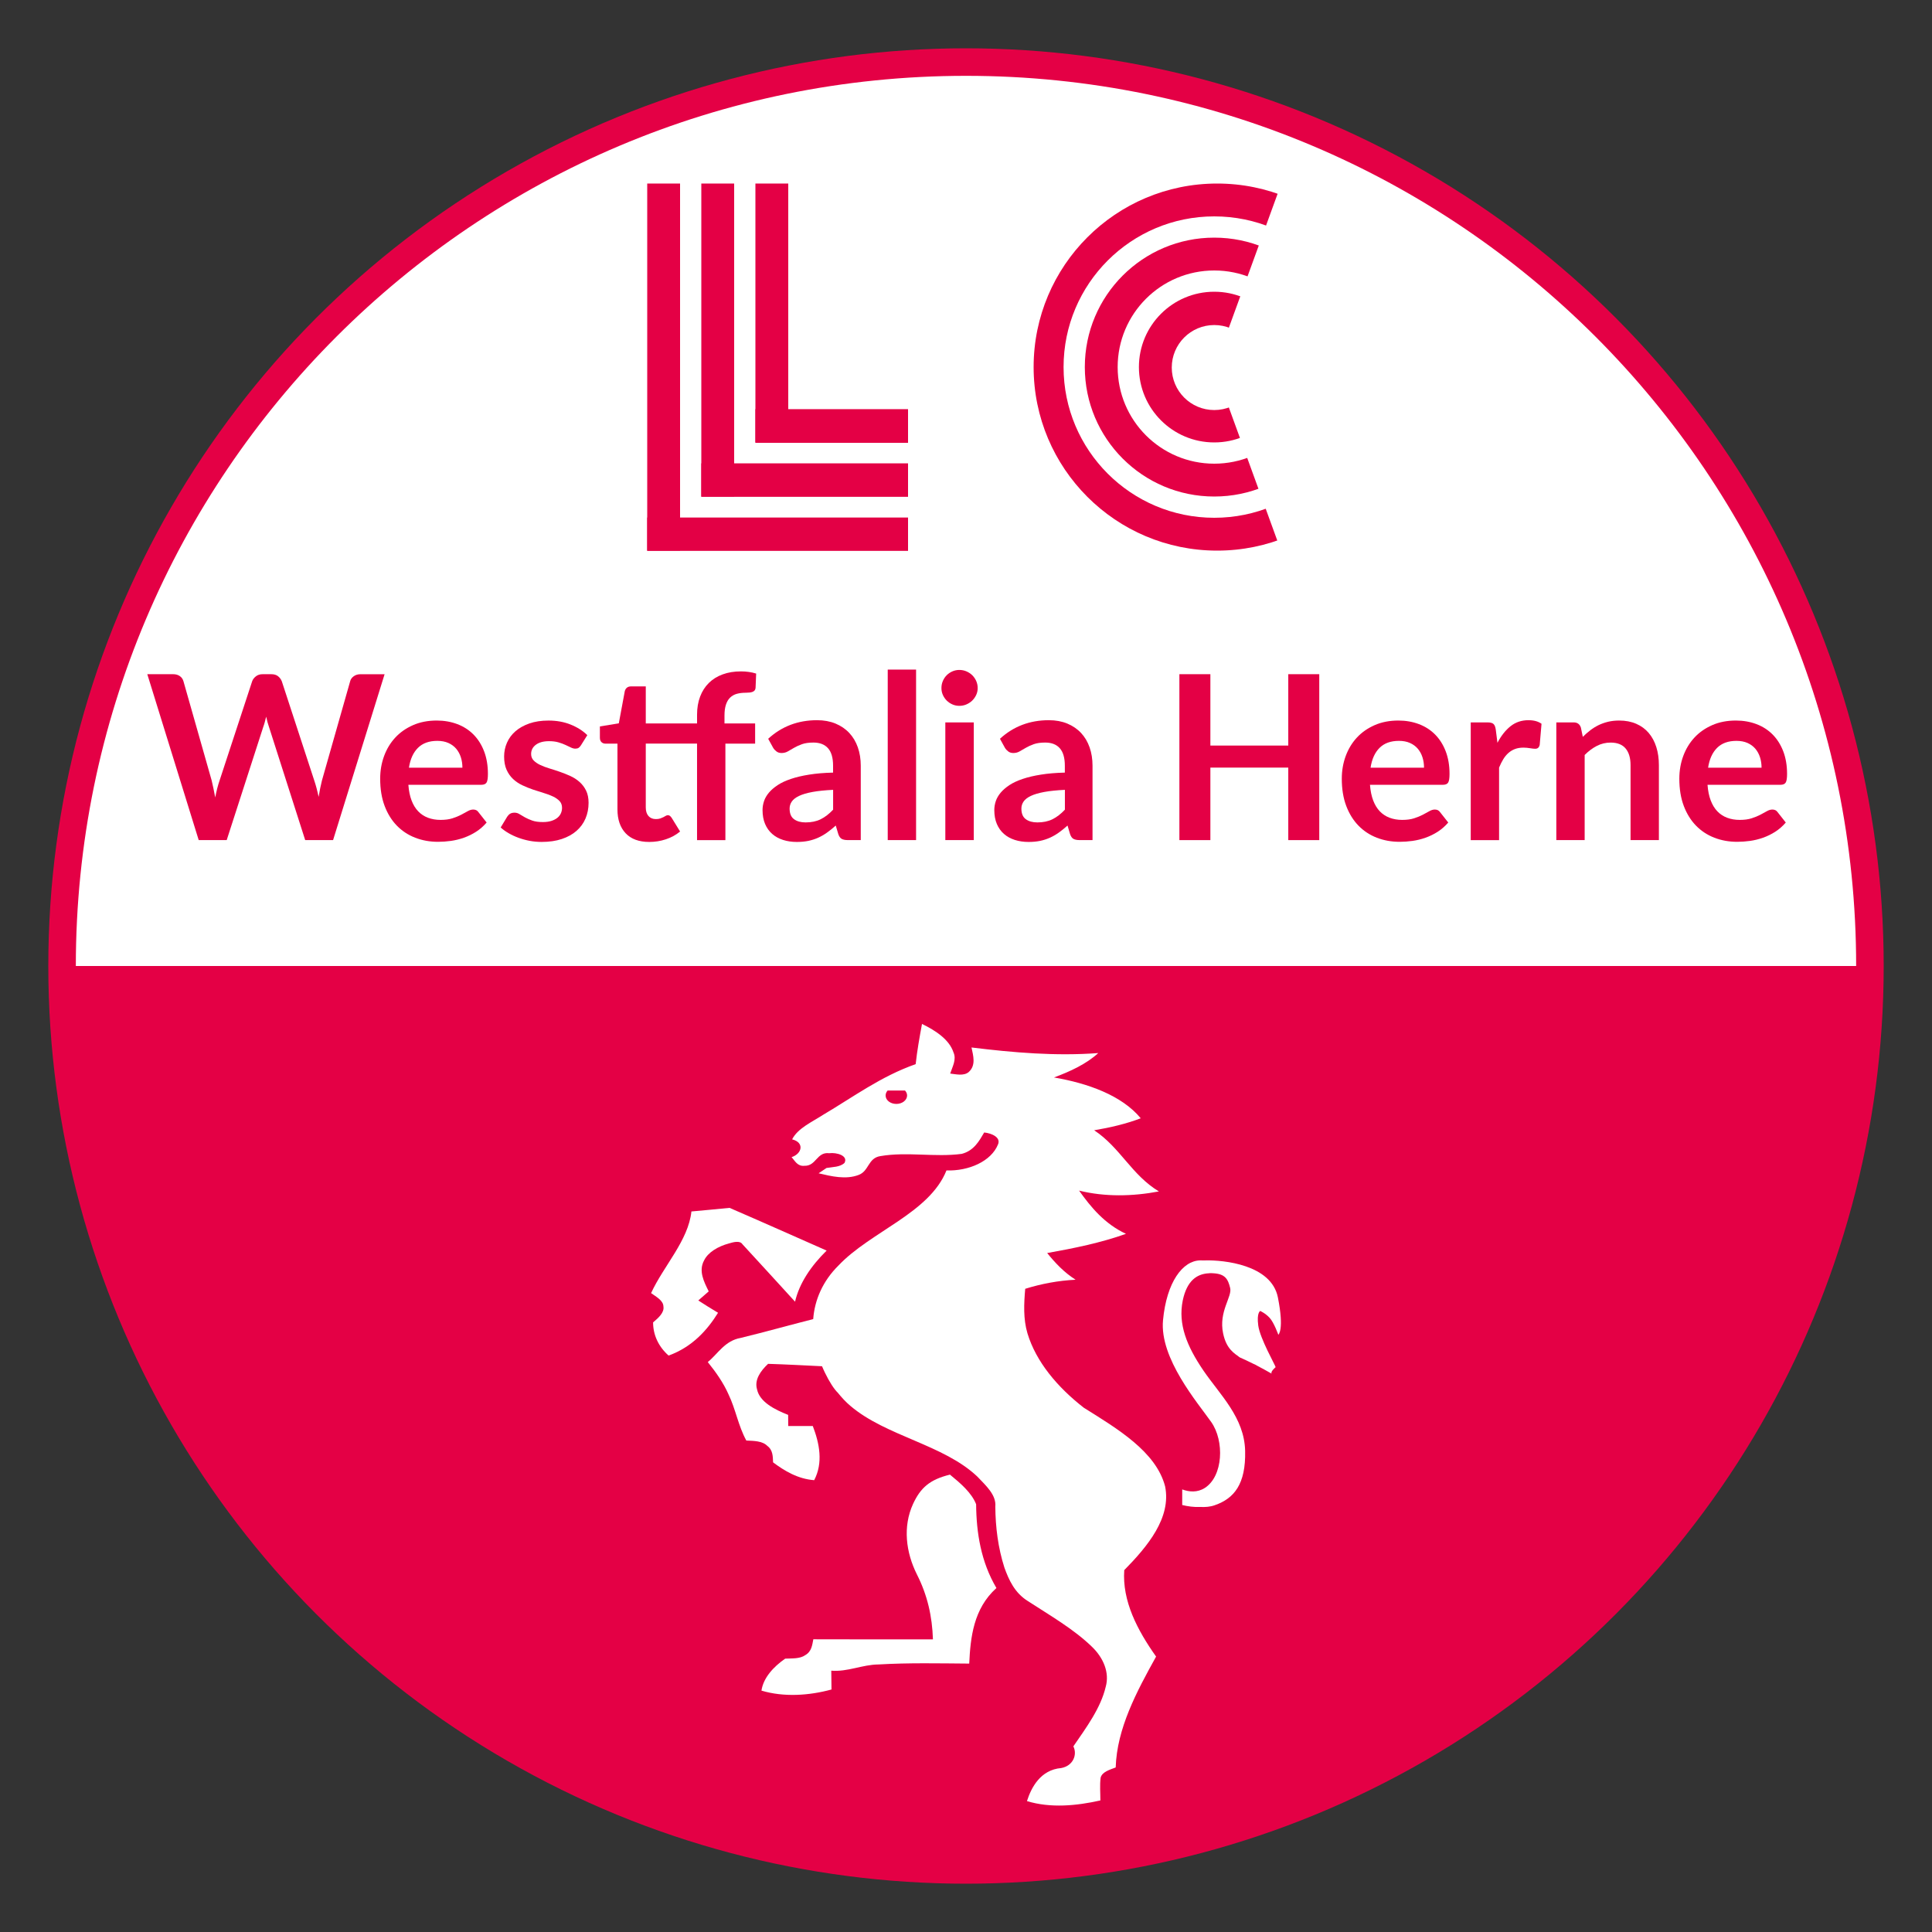 <?xml version="1.0" encoding="utf-8"?>
<!-- Generator: Adobe Illustrator 15.1.0, SVG Export Plug-In . SVG Version: 6.00 Build 0)  -->
<!DOCTYPE svg PUBLIC "-//W3C//DTD SVG 1.1//EN" "http://www.w3.org/Graphics/SVG/1.1/DTD/svg11.dtd">
<svg version="1.1" xmlns="http://www.w3.org/2000/svg" xmlns:xlink="http://www.w3.org/1999/xlink" x="0px" y="0px" width="100px"
	 height="100px" viewBox="-230 440.5 100 100" enable-background="new -230 440.5 100 100" xml:space="preserve">
<rect x="-230" y="440.5" width="100" height="100" fill="#333333" stroke="none"/>
<g id="kreis-hinterlegt">
	<circle fill="#E40045" cx="-180" cy="490.5" r="47.5"/>
</g>
<g id="halbkreise">
	<path fill="#E40045" d="M-180,536.575c25.446,0,46.075-20.63,46.075-46.075h-92.149C-226.075,515.945-205.446,536.575-180,536.575z
		"/>
	<path fill="#FFFFFF" d="M-180,444.425c-25.446,0-46.075,20.63-46.075,46.075h92.149C-133.925,465.055-154.554,444.425-180,444.425z
		"/>
</g>
<g id="hilfslinien">
</g>
<g id="svg-pferd">
	<g>
		<path id="huf_oben" fill="#FFFFFF" d="M-194.212,503.205c0.659-0.061,1.318-0.119,1.974-0.186
			c1.683,0.728,3.352,1.473,5.025,2.211c-0.807,0.791-1.416,1.693-1.635,2.645c-0.911-0.99-1.807-1.987-2.723-2.973
			c-0.128-0.205-0.472-0.11-0.698-0.042c-0.566,0.152-1.083,0.458-1.286,0.876c-0.301,0.548-0.008,1.108,0.238,1.606
			c-0.182,0.156-0.36,0.313-0.54,0.47c0.336,0.219,0.674,0.428,1.023,0.637c-0.544,0.875-1.32,1.767-2.56,2.215
			c-0.54-0.478-0.802-1.088-0.802-1.717c0.277-0.234,0.588-0.509,0.535-0.824c-0.008-0.311-0.368-0.496-0.639-0.692
			C-195.645,506.011-194.373,504.71-194.212,503.205z"/>
		<path id="huf_unten" fill="#FFFFFF" d="M-182.741,518.344c0.39-0.84,0.863-1.26,1.91-1.518c0.548,0.448,1.12,0.937,1.355,1.533
			c0.012,1.479,0.251,2.983,1.051,4.337c-1.19,1.07-1.345,2.562-1.408,3.911c-1.562-0.011-3.13-0.047-4.693,0.045
			c-0.842,0.007-1.594,0.391-2.447,0.322c0.003,0.325,0.005,0.649,0.011,0.974c-1.159,0.316-2.464,0.405-3.625,0.058
			c0.098-0.657,0.605-1.221,1.228-1.655c0.356-0.018,0.766,0.018,1.05-0.188c0.325-0.191,0.349-0.527,0.407-0.814
			c2.062,0.01,4.125,0.002,6.191,0.003c-0.04-1.192-0.281-2.278-0.831-3.363C-183.111,520.852-183.279,519.52-182.741,518.344z"/>
		<path id="schweif" fill="#FFFFFF" d="M-163.857,507.652c-0.34-1.705-2.832-1.933-3.727-1.914c-0.013,0-0.025,0.001-0.039,0.002
			c-0.096-0.003-0.186-0.003-0.262-0.002c-0.896,0.017-1.731,1.118-1.917,3.094c-0.188,1.972,1.796,4.277,2.492,5.267
			c0.698,0.988,0.619,2.807-0.326,3.415c-0.391,0.25-0.812,0.211-1.173,0.078v0.807c0.289,0.071,0.609,0.116,0.92,0.1
			c0.265,0.015,0.534-0.003,0.777-0.094c0.979-0.343,1.6-1.074,1.56-2.806c-0.039-1.731-1.299-2.899-2.16-4.161
			c-0.86-1.264-1.319-2.4-1.069-3.625c0.219-1.052,0.754-1.362,1.303-1.406c0.012,0.001,0.028,0.002,0.042,0.002v-0.006
			c0.076-0.008,0.152-0.007,0.227,0c0.629,0.033,0.771,0.307,0.882,0.763c0.112,0.455-0.603,1.214-0.365,2.348
			c0.171,0.818,0.579,1.029,0.863,1.245c0.226,0.098,0.458,0.21,0.694,0.327c0.064,0.022,0.141,0.063,0.225,0.114
			c0.241,0.125,0.485,0.261,0.731,0.401c-0.083-0.097,0.207-0.338,0.206-0.338c-0.023-0.107-0.812-1.491-0.9-2.153
			c-0.09-0.677,0.103-0.755,0.103-0.755s0.268,0.116,0.49,0.36c0.222,0.241,0.446,0.871,0.446,0.871
			S-163.519,509.353-163.857,507.652z"/>
		<path fill="#FFFFFF" d="M-171.809,521.77c1.213-1.235,2.44-2.709,2.116-4.332c-0.47-1.804-2.471-2.986-4.212-4.076
			c-1.363-1.062-2.467-2.372-2.913-3.846c-0.224-0.756-0.183-1.54-0.117-2.308c0.833-0.259,1.708-0.425,2.607-0.47
			c-0.604-0.384-1.06-0.875-1.47-1.381c1.391-0.247,2.779-0.531,4.078-0.994c-1.108-0.518-1.816-1.38-2.427-2.238
			c1.344,0.333,2.772,0.301,4.131,0.043c-1.414-0.855-1.993-2.266-3.35-3.166c0.829-0.138,1.648-0.33,2.411-0.62
			c-0.986-1.195-2.76-1.816-4.491-2.113c0.851-0.314,1.678-0.7,2.293-1.263c-2.194,0.166-4.396-0.023-6.562-0.289
			c0.087,0.416,0.247,0.927-0.151,1.277c-0.251,0.205-0.642,0.111-0.952,0.073c0.116-0.354,0.338-0.725,0.17-1.097
			c-0.216-0.658-0.913-1.125-1.629-1.471c-0.128,0.693-0.252,1.38-0.328,2.081c-1.801,0.632-3.237,1.705-4.79,2.622
			c-0.588,0.381-1.312,0.695-1.604,1.271c0.648,0.163,0.517,0.743-0.029,0.921c0.171,0.183,0.301,0.486,0.666,0.447
			c0.61,0.021,0.636-0.73,1.281-0.651c0.386-0.049,0.991,0.122,0.794,0.5c-0.229,0.223-0.609,0.209-0.932,0.264
			c-0.136,0.092-0.273,0.181-0.409,0.275c0.662,0.158,1.412,0.338,2.072,0.085c0.544-0.203,0.477-0.873,1.124-0.974
			c1.383-0.238,2.819,0.069,4.21-0.116c0.634-0.161,0.911-0.675,1.164-1.107c0.387,0.039,0.874,0.252,0.715,0.618
			c-0.351,0.874-1.513,1.385-2.668,1.347c-0.885,2.214-3.926,3.156-5.599,4.93c-0.797,0.79-1.225,1.767-1.298,2.764
			c-1.257,0.319-2.498,0.669-3.757,0.975c-0.821,0.147-1.167,0.814-1.7,1.249c0.423,0.526,0.812,1.078,1.071,1.667
			c0.378,0.784,0.502,1.623,0.924,2.395c0.382,0.018,0.827,0.015,1.085,0.275c0.298,0.22,0.286,0.56,0.3,0.854
			c0.592,0.442,1.282,0.859,2.128,0.922c0.471-0.905,0.276-1.895-0.072-2.802c-0.425-0.002-0.849-0.002-1.272,0
			c0-0.192-0.003-0.386-0.004-0.577c-0.702-0.276-1.472-0.669-1.609-1.317c-0.148-0.495,0.178-0.956,0.571-1.325
			c0.931,0.028,1.863,0.08,2.792,0.124c0.043,0.106,0.094,0.215,0.146,0.325c0.231,0.48,0.486,0.871,0.668,1.043
			c0.196,0.242,0.408,0.478,0.659,0.688c1.848,1.571,4.819,1.996,6.567,3.657c0.435,0.46,0.99,0.948,0.929,1.556
			c0.009,1.058,0.141,2.123,0.47,3.152c0.229,0.634,0.528,1.307,1.213,1.733c1.154,0.75,2.384,1.456,3.326,2.373
			c0.591,0.571,0.909,1.336,0.707,2.059c-0.26,1.111-1.002,2.105-1.676,3.089c0.215,0.427-0.011,1.011-0.632,1.123
			c-1.066,0.091-1.545,1-1.77,1.71c1.225,0.374,2.569,0.243,3.8-0.034c0.001-0.393-0.037-0.789,0.013-1.177
			c0.078-0.304,0.469-0.41,0.78-0.53c0.063-2.018,1.078-3.914,2.091-5.739C-171.134,524.872-171.921,523.365-171.809,521.77z
			 M-183.605,497.639c-0.309,0-0.556-0.193-0.556-0.437c0-0.096,0.039-0.184,0.105-0.257h0.899c0.067,0.073,0.108,0.161,0.108,0.257
			C-183.049,497.446-183.302,497.64-183.605,497.639z"/>
	</g>
</g>
<g id="txt.westfalia_herne">
	<g>
		<rect x="-228.104" y="475.158" fill="none" width="96.604" height="10.986"/>
		<path fill="#E40045" d="M-210.093,475.396l-2.667,8.588h-1.443l-1.877-5.867c-0.051-0.143-0.099-0.317-0.143-0.522
			c-0.023,0.099-0.047,0.191-0.071,0.278c-0.023,0.088-0.049,0.169-0.077,0.244l-1.895,5.867h-1.449l-2.661-8.588h1.336
			c0.139,0,0.254,0.033,0.348,0.099c0.093,0.065,0.155,0.153,0.187,0.264l1.461,5.138c0.032,0.127,0.062,0.264,0.092,0.412
			c0.029,0.148,0.06,0.305,0.092,0.467c0.032-0.167,0.066-0.323,0.104-0.47s0.078-0.282,0.122-0.409l1.687-5.138
			c0.032-0.091,0.094-0.174,0.188-0.249c0.093-0.075,0.207-0.113,0.341-0.113h0.469c0.138,0,0.251,0.034,0.338,0.102
			s0.152,0.154,0.196,0.261l1.681,5.138c0.083,0.245,0.159,0.528,0.226,0.849c0.051-0.312,0.108-0.596,0.172-0.849l1.461-5.138
			c0.024-0.099,0.084-0.184,0.181-0.255s0.213-0.107,0.348-0.107H-210.093z"/>
		<path fill="#E40045" d="M-208.863,481.121c0.023,0.312,0.079,0.583,0.166,0.811c0.087,0.228,0.202,0.416,0.345,0.564
			s0.312,0.259,0.508,0.332c0.196,0.073,0.413,0.11,0.65,0.11c0.238,0,0.443-0.028,0.615-0.083c0.172-0.056,0.323-0.117,0.452-0.185
			c0.128-0.067,0.241-0.129,0.338-0.184c0.097-0.056,0.191-0.084,0.282-0.084c0.123,0,0.213,0.046,0.273,0.137l0.422,0.535
			c-0.163,0.189-0.345,0.349-0.546,0.478c-0.202,0.129-0.413,0.231-0.633,0.309s-0.443,0.132-0.671,0.164
			c-0.228,0.031-0.448,0.047-0.662,0.047c-0.424,0-0.818-0.07-1.182-0.211s-0.681-0.348-0.95-0.623
			c-0.269-0.275-0.481-0.616-0.635-1.021c-0.154-0.406-0.231-0.876-0.231-1.41c0-0.416,0.067-0.808,0.202-1.174
			c0.135-0.366,0.328-0.685,0.579-0.956c0.251-0.271,0.558-0.485,0.92-0.644c0.362-0.159,0.771-0.238,1.227-0.238
			c0.384,0,0.738,0.062,1.063,0.185s0.604,0.302,0.837,0.537c0.233,0.235,0.417,0.524,0.549,0.867s0.199,0.733,0.199,1.173
			c0,0.222-0.023,0.371-0.071,0.448c-0.047,0.077-0.138,0.116-0.273,0.116H-208.863z M-206.066,480.236
			c0-0.19-0.026-0.369-0.08-0.538c-0.053-0.168-0.134-0.315-0.24-0.442c-0.107-0.126-0.243-0.227-0.407-0.3
			c-0.164-0.073-0.355-0.109-0.573-0.109c-0.424,0-0.757,0.12-1.001,0.362c-0.243,0.241-0.399,0.584-0.466,1.027H-206.066z"/>
		<path fill="#E40045" d="M-199.931,479.078c-0.04,0.063-0.082,0.107-0.125,0.134c-0.043,0.025-0.099,0.038-0.166,0.038
			c-0.071,0-0.147-0.02-0.229-0.06c-0.081-0.039-0.175-0.084-0.282-0.133c-0.107-0.05-0.229-0.095-0.365-0.134
			c-0.137-0.04-0.298-0.06-0.484-0.06c-0.289,0-0.516,0.062-0.68,0.184c-0.165,0.123-0.247,0.283-0.247,0.481
			c0,0.131,0.042,0.24,0.128,0.33c0.085,0.089,0.198,0.167,0.338,0.234s0.3,0.127,0.478,0.181s0.359,0.112,0.543,0.176
			s0.365,0.136,0.543,0.217s0.337,0.184,0.478,0.309c0.14,0.125,0.253,0.274,0.338,0.448s0.128,0.384,0.128,0.63
			c0,0.293-0.053,0.562-0.158,0.811c-0.105,0.247-0.26,0.461-0.466,0.641c-0.206,0.181-0.46,0.321-0.763,0.422
			c-0.303,0.102-0.652,0.151-1.048,0.151c-0.21,0-0.415-0.019-0.615-0.056c-0.2-0.038-0.392-0.091-0.576-0.158
			s-0.354-0.146-0.511-0.237s-0.294-0.189-0.413-0.297l0.338-0.559c0.043-0.066,0.095-0.118,0.154-0.154
			c0.06-0.035,0.135-0.053,0.226-0.053c0.091,0,0.177,0.025,0.258,0.077c0.081,0.051,0.175,0.106,0.282,0.166
			c0.107,0.06,0.233,0.115,0.377,0.166c0.145,0.052,0.328,0.077,0.549,0.077c0.174,0,0.324-0.021,0.448-0.062
			c0.125-0.041,0.228-0.096,0.309-0.163c0.081-0.067,0.14-0.146,0.178-0.234s0.057-0.182,0.057-0.276
			c0-0.143-0.042-0.259-0.128-0.351c-0.085-0.091-0.198-0.17-0.338-0.237s-0.301-0.128-0.481-0.181
			c-0.18-0.054-0.364-0.112-0.552-0.176s-0.372-0.138-0.552-0.223s-0.341-0.192-0.481-0.323c-0.141-0.131-0.253-0.291-0.339-0.481
			c-0.085-0.189-0.127-0.42-0.127-0.688c0-0.25,0.049-0.487,0.148-0.713c0.099-0.226,0.244-0.423,0.437-0.591
			c0.192-0.168,0.432-0.303,0.719-0.404c0.287-0.101,0.618-0.151,0.995-0.151c0.419,0,0.802,0.069,1.146,0.208
			c0.345,0.139,0.631,0.321,0.861,0.547L-199.931,479.078z"/>
		<path fill="#E40045" d="M-193.921,483.983v-4.994h-2.654v3.302c0,0.189,0.046,0.338,0.139,0.445
			c0.093,0.106,0.221,0.16,0.383,0.16c0.091,0,0.167-0.011,0.229-0.032c0.062-0.022,0.115-0.045,0.161-0.068
			c0.045-0.024,0.086-0.047,0.122-0.068s0.071-0.033,0.107-0.033c0.043,0,0.079,0.012,0.107,0.033
			c0.027,0.021,0.057,0.055,0.089,0.098l0.439,0.713c-0.214,0.178-0.459,0.312-0.736,0.403c-0.277,0.092-0.564,0.137-0.861,0.137
			c-0.53,0-0.937-0.149-1.22-0.448s-0.425-0.712-0.425-1.238v-3.402h-0.624c-0.079,0-0.146-0.026-0.202-0.077
			c-0.056-0.052-0.083-0.129-0.083-0.232v-0.582l0.979-0.16l0.309-1.663c0.02-0.079,0.057-0.14,0.113-0.184
			c0.055-0.044,0.126-0.065,0.214-0.065h0.76v1.918h2.654v-0.451c0-0.349,0.053-0.661,0.158-0.938
			c0.104-0.276,0.255-0.513,0.451-0.706c0.196-0.194,0.435-0.343,0.716-0.445c0.281-0.104,0.598-0.155,0.95-0.155
			c0.281,0,0.542,0.038,0.784,0.113l-0.03,0.736c-0.004,0.056-0.02,0.1-0.047,0.134c-0.028,0.033-0.064,0.06-0.11,0.077
			s-0.098,0.029-0.157,0.035c-0.06,0.006-0.123,0.01-0.19,0.01c-0.174,0-0.33,0.019-0.466,0.056
			c-0.137,0.038-0.252,0.104-0.348,0.196s-0.167,0.216-0.217,0.368s-0.074,0.342-0.074,0.567v0.403h1.586v1.046h-1.539v4.994
			H-193.921z"/>
		<path fill="#E40045" d="M-190.239,478.739c0.701-0.642,1.544-0.962,2.53-0.962c0.356,0,0.675,0.059,0.956,0.175
			c0.281,0.117,0.519,0.279,0.713,0.487s0.341,0.456,0.442,0.745s0.151,0.606,0.151,0.95v3.849h-0.665
			c-0.139,0-0.246-0.021-0.321-0.062c-0.075-0.041-0.135-0.126-0.178-0.252l-0.13-0.439c-0.155,0.139-0.305,0.26-0.452,0.365
			c-0.146,0.104-0.299,0.192-0.457,0.264c-0.159,0.071-0.328,0.126-0.508,0.164c-0.18,0.037-0.379,0.056-0.597,0.056
			c-0.258,0-0.495-0.034-0.713-0.104s-0.406-0.173-0.564-0.312c-0.159-0.139-0.281-0.312-0.368-0.517
			c-0.087-0.206-0.131-0.446-0.131-0.719c0-0.154,0.026-0.308,0.077-0.461c0.051-0.152,0.136-0.298,0.252-0.437
			c0.117-0.138,0.268-0.269,0.454-0.392s0.415-0.229,0.686-0.32c0.271-0.092,0.587-0.166,0.947-0.223
			c0.36-0.058,0.772-0.093,1.235-0.104v-0.356c0-0.407-0.087-0.709-0.261-0.905s-0.426-0.294-0.754-0.294
			c-0.237,0-0.435,0.027-0.591,0.083s-0.294,0.118-0.413,0.188c-0.119,0.069-0.227,0.131-0.324,0.187
			c-0.097,0.056-0.205,0.083-0.324,0.083c-0.103,0-0.19-0.026-0.261-0.08s-0.129-0.115-0.172-0.187L-190.239,478.739z
			 M-186.878,481.382c-0.424,0.021-0.78,0.057-1.069,0.11c-0.289,0.054-0.521,0.122-0.695,0.205
			c-0.174,0.083-0.299,0.18-0.375,0.291c-0.075,0.11-0.113,0.231-0.113,0.362c0,0.257,0.076,0.441,0.229,0.552
			c0.152,0.111,0.351,0.166,0.597,0.166c0.301,0,0.561-0.054,0.781-0.163c0.22-0.108,0.435-0.273,0.645-0.496V481.382z"/>
		<path fill="#E40045" d="M-182.584,475.158v8.825h-1.467v-8.825H-182.584z"/>
		<path fill="#E40045" d="M-179.395,476.114c0,0.127-0.026,0.246-0.077,0.356c-0.052,0.111-0.12,0.208-0.205,0.291
			c-0.085,0.083-0.185,0.149-0.3,0.199s-0.237,0.074-0.368,0.074c-0.127,0-0.247-0.024-0.359-0.074s-0.211-0.116-0.294-0.199
			s-0.149-0.18-0.199-0.291c-0.05-0.11-0.074-0.229-0.074-0.356c0-0.131,0.024-0.253,0.074-0.368
			c0.049-0.114,0.116-0.214,0.199-0.297s0.181-0.149,0.294-0.199c0.113-0.049,0.232-0.074,0.359-0.074
			c0.131,0,0.253,0.025,0.368,0.074c0.115,0.05,0.215,0.116,0.3,0.199c0.085,0.083,0.153,0.183,0.205,0.297
			C-179.421,475.861-179.395,475.983-179.395,476.114z M-179.597,477.891v6.093h-1.473v-6.093H-179.597z"/>
		<path fill="#E40045" d="M-178.243,478.739c0.701-0.642,1.544-0.962,2.53-0.962c0.356,0,0.675,0.059,0.956,0.175
			c0.281,0.117,0.519,0.279,0.713,0.487s0.341,0.456,0.442,0.745s0.151,0.606,0.151,0.95v3.849h-0.665
			c-0.139,0-0.246-0.021-0.321-0.062c-0.075-0.041-0.135-0.126-0.178-0.252l-0.13-0.439c-0.155,0.139-0.305,0.26-0.452,0.365
			c-0.146,0.104-0.299,0.192-0.457,0.264c-0.159,0.071-0.328,0.126-0.508,0.164c-0.18,0.037-0.379,0.056-0.597,0.056
			c-0.258,0-0.495-0.034-0.713-0.104s-0.406-0.173-0.564-0.312c-0.159-0.139-0.281-0.312-0.368-0.517
			c-0.087-0.206-0.131-0.446-0.131-0.719c0-0.154,0.026-0.308,0.077-0.461c0.051-0.152,0.136-0.298,0.252-0.437
			c0.117-0.138,0.268-0.269,0.454-0.392s0.415-0.229,0.686-0.32c0.271-0.092,0.587-0.166,0.947-0.223
			c0.36-0.058,0.772-0.093,1.235-0.104v-0.356c0-0.407-0.087-0.709-0.261-0.905s-0.426-0.294-0.754-0.294
			c-0.237,0-0.435,0.027-0.591,0.083s-0.294,0.118-0.413,0.188c-0.119,0.069-0.227,0.131-0.324,0.187
			c-0.097,0.056-0.205,0.083-0.324,0.083c-0.103,0-0.19-0.026-0.261-0.08s-0.129-0.115-0.172-0.187L-178.243,478.739z
			 M-174.881,481.382c-0.424,0.021-0.78,0.057-1.069,0.11c-0.289,0.054-0.521,0.122-0.695,0.205
			c-0.174,0.083-0.299,0.18-0.375,0.291c-0.075,0.11-0.113,0.231-0.113,0.362c0,0.257,0.076,0.441,0.229,0.552
			c0.152,0.111,0.351,0.166,0.597,0.166c0.301,0,0.561-0.054,0.781-0.163c0.22-0.108,0.435-0.273,0.645-0.496V481.382z"/>
		<path fill="#E40045" d="M-161.715,475.396v8.588h-1.604v-3.753h-4.032v3.753h-1.604v-8.588h1.604v3.694h4.032v-3.694H-161.715z"/>
		<path fill="#E40045" d="M-159.09,481.121c0.023,0.312,0.079,0.583,0.166,0.811c0.087,0.228,0.202,0.416,0.345,0.564
			s0.312,0.259,0.508,0.332c0.196,0.073,0.413,0.11,0.65,0.11c0.238,0,0.443-0.028,0.615-0.083c0.172-0.056,0.323-0.117,0.452-0.185
			c0.128-0.067,0.241-0.129,0.338-0.184c0.097-0.056,0.191-0.084,0.282-0.084c0.123,0,0.213,0.046,0.273,0.137l0.422,0.535
			c-0.163,0.189-0.345,0.349-0.546,0.478c-0.202,0.129-0.413,0.231-0.633,0.309s-0.443,0.132-0.671,0.164
			c-0.228,0.031-0.448,0.047-0.662,0.047c-0.424,0-0.818-0.07-1.182-0.211s-0.681-0.348-0.95-0.623
			c-0.269-0.275-0.481-0.616-0.635-1.021c-0.154-0.406-0.231-0.876-0.231-1.41c0-0.416,0.067-0.808,0.202-1.174
			c0.135-0.366,0.328-0.685,0.579-0.956c0.251-0.271,0.558-0.485,0.92-0.644c0.362-0.159,0.771-0.238,1.227-0.238
			c0.384,0,0.738,0.062,1.063,0.185s0.604,0.302,0.837,0.537c0.233,0.235,0.417,0.524,0.549,0.867s0.199,0.733,0.199,1.173
			c0,0.222-0.023,0.371-0.071,0.448c-0.047,0.077-0.138,0.116-0.273,0.116H-159.09z M-156.293,480.236
			c0-0.19-0.026-0.369-0.08-0.538c-0.053-0.168-0.134-0.315-0.24-0.442c-0.107-0.126-0.243-0.227-0.407-0.3
			c-0.164-0.073-0.355-0.109-0.573-0.109c-0.424,0-0.757,0.12-1.001,0.362c-0.243,0.241-0.399,0.584-0.466,1.027H-156.293z"/>
		<path fill="#E40045" d="M-152.492,478.947c0.19-0.364,0.416-0.65,0.677-0.858s0.57-0.312,0.927-0.312
			c0.281,0,0.506,0.062,0.677,0.185l-0.095,1.099c-0.02,0.071-0.049,0.121-0.086,0.151c-0.038,0.029-0.088,0.044-0.151,0.044
			c-0.06,0-0.147-0.01-0.264-0.029s-0.231-0.03-0.342-0.03c-0.162,0-0.307,0.024-0.433,0.071c-0.127,0.048-0.241,0.116-0.342,0.205
			s-0.19,0.197-0.267,0.324c-0.077,0.126-0.149,0.271-0.217,0.434v3.753h-1.467v-6.093h0.861c0.15,0,0.255,0.026,0.315,0.08
			c0.06,0.053,0.099,0.149,0.119,0.288L-152.492,478.947z"/>
		<path fill="#E40045" d="M-148.074,478.639c0.123-0.123,0.252-0.236,0.389-0.342c0.137-0.104,0.281-0.193,0.434-0.268
			c0.152-0.072,0.315-0.13,0.49-0.172c0.174-0.041,0.364-0.062,0.57-0.062c0.333,0,0.627,0.057,0.885,0.17
			c0.257,0.112,0.472,0.271,0.645,0.475s0.303,0.447,0.392,0.73c0.089,0.283,0.133,0.595,0.133,0.936v3.878h-1.467v-3.878
			c0-0.372-0.085-0.66-0.255-0.864s-0.43-0.306-0.778-0.306c-0.253,0-0.491,0.058-0.713,0.172c-0.222,0.115-0.432,0.271-0.629,0.47
			v4.406h-1.467v-6.093h0.896c0.19,0,0.315,0.089,0.375,0.267L-148.074,478.639z"/>
		<path fill="#E40045" d="M-141.619,481.121c0.023,0.312,0.079,0.583,0.166,0.811c0.087,0.228,0.202,0.416,0.345,0.564
			s0.312,0.259,0.508,0.332c0.196,0.073,0.413,0.11,0.65,0.11c0.238,0,0.443-0.028,0.615-0.083c0.172-0.056,0.323-0.117,0.452-0.185
			c0.128-0.067,0.241-0.129,0.338-0.184c0.097-0.056,0.191-0.084,0.282-0.084c0.123,0,0.213,0.046,0.273,0.137l0.422,0.535
			c-0.163,0.189-0.345,0.349-0.546,0.478c-0.202,0.129-0.413,0.231-0.633,0.309s-0.443,0.132-0.671,0.164
			c-0.228,0.031-0.448,0.047-0.662,0.047c-0.424,0-0.818-0.07-1.182-0.211s-0.681-0.348-0.95-0.623
			c-0.269-0.275-0.481-0.616-0.635-1.021c-0.154-0.406-0.231-0.876-0.231-1.41c0-0.416,0.067-0.808,0.202-1.174
			c0.135-0.366,0.328-0.685,0.579-0.956c0.251-0.271,0.558-0.485,0.92-0.644c0.362-0.159,0.771-0.238,1.227-0.238
			c0.384,0,0.738,0.062,1.063,0.185s0.604,0.302,0.837,0.537c0.233,0.235,0.417,0.524,0.549,0.867s0.199,0.733,0.199,1.173
			c0,0.222-0.023,0.371-0.071,0.448c-0.047,0.077-0.138,0.116-0.273,0.116H-141.619z M-138.822,480.236
			c0-0.19-0.026-0.369-0.08-0.538c-0.053-0.168-0.134-0.315-0.24-0.442c-0.107-0.126-0.243-0.227-0.407-0.3
			c-0.164-0.073-0.355-0.109-0.573-0.109c-0.424,0-0.757,0.12-1.001,0.362c-0.243,0.241-0.399,0.584-0.466,1.027H-138.822z"/>
	</g>
</g>
<g id="txt.C">
	<circle fill="#E40045" cx="-167" cy="459.5" r="9.5"/>
	<circle fill="#FFFFFF" cx="-167.15" cy="459.5" r="7.8"/>
	<circle fill="#E40045" cx="-167.15" cy="459.5" r="6.7"/>
	<circle fill="#FFFFFF" cx="-167.15" cy="459.5" r="5"/>
	<circle fill="#E40045" cx="-167.15" cy="459.5" r="3.9"/>
	<circle fill="#FFFFFF" cx="-167.15" cy="459.524" r="2.2"/>
	<path id="abdeckung_1_" fill="#FFFFFF" d="M-163.607,449.804c5.378,1.957,8.148,7.9,6.191,13.276l-9.734-3.543L-163.607,449.804z"
		/>
	<path id="abdeckung" fill="#FFFFFF" d="M-163.607,469.25c5.378-1.958,8.148-7.9,6.191-13.277l-9.734,3.543L-163.607,469.25z"/>
</g>
<g id="txt.L">
	<rect x="-196.5" y="467.287" fill="#E30045" width="13.5" height="1.726"/>
	<rect x="-193.7" y="464.483" fill="#E40045" width="10.7" height="1.732"/>
	<rect x="-190.9" y="461.678" fill="#E40045" width="7.9" height="1.744"/>
	<rect x="-196.5" y="450" fill="#E40045" width="1.7" height="19"/>
	<rect x="-193.7" y="450" fill="#E40045" width="1.7" height="16.2"/>
	<rect x="-190.9" y="450" fill="#E40045" width="1.7" height="13.399"/>
</g>
</svg>
